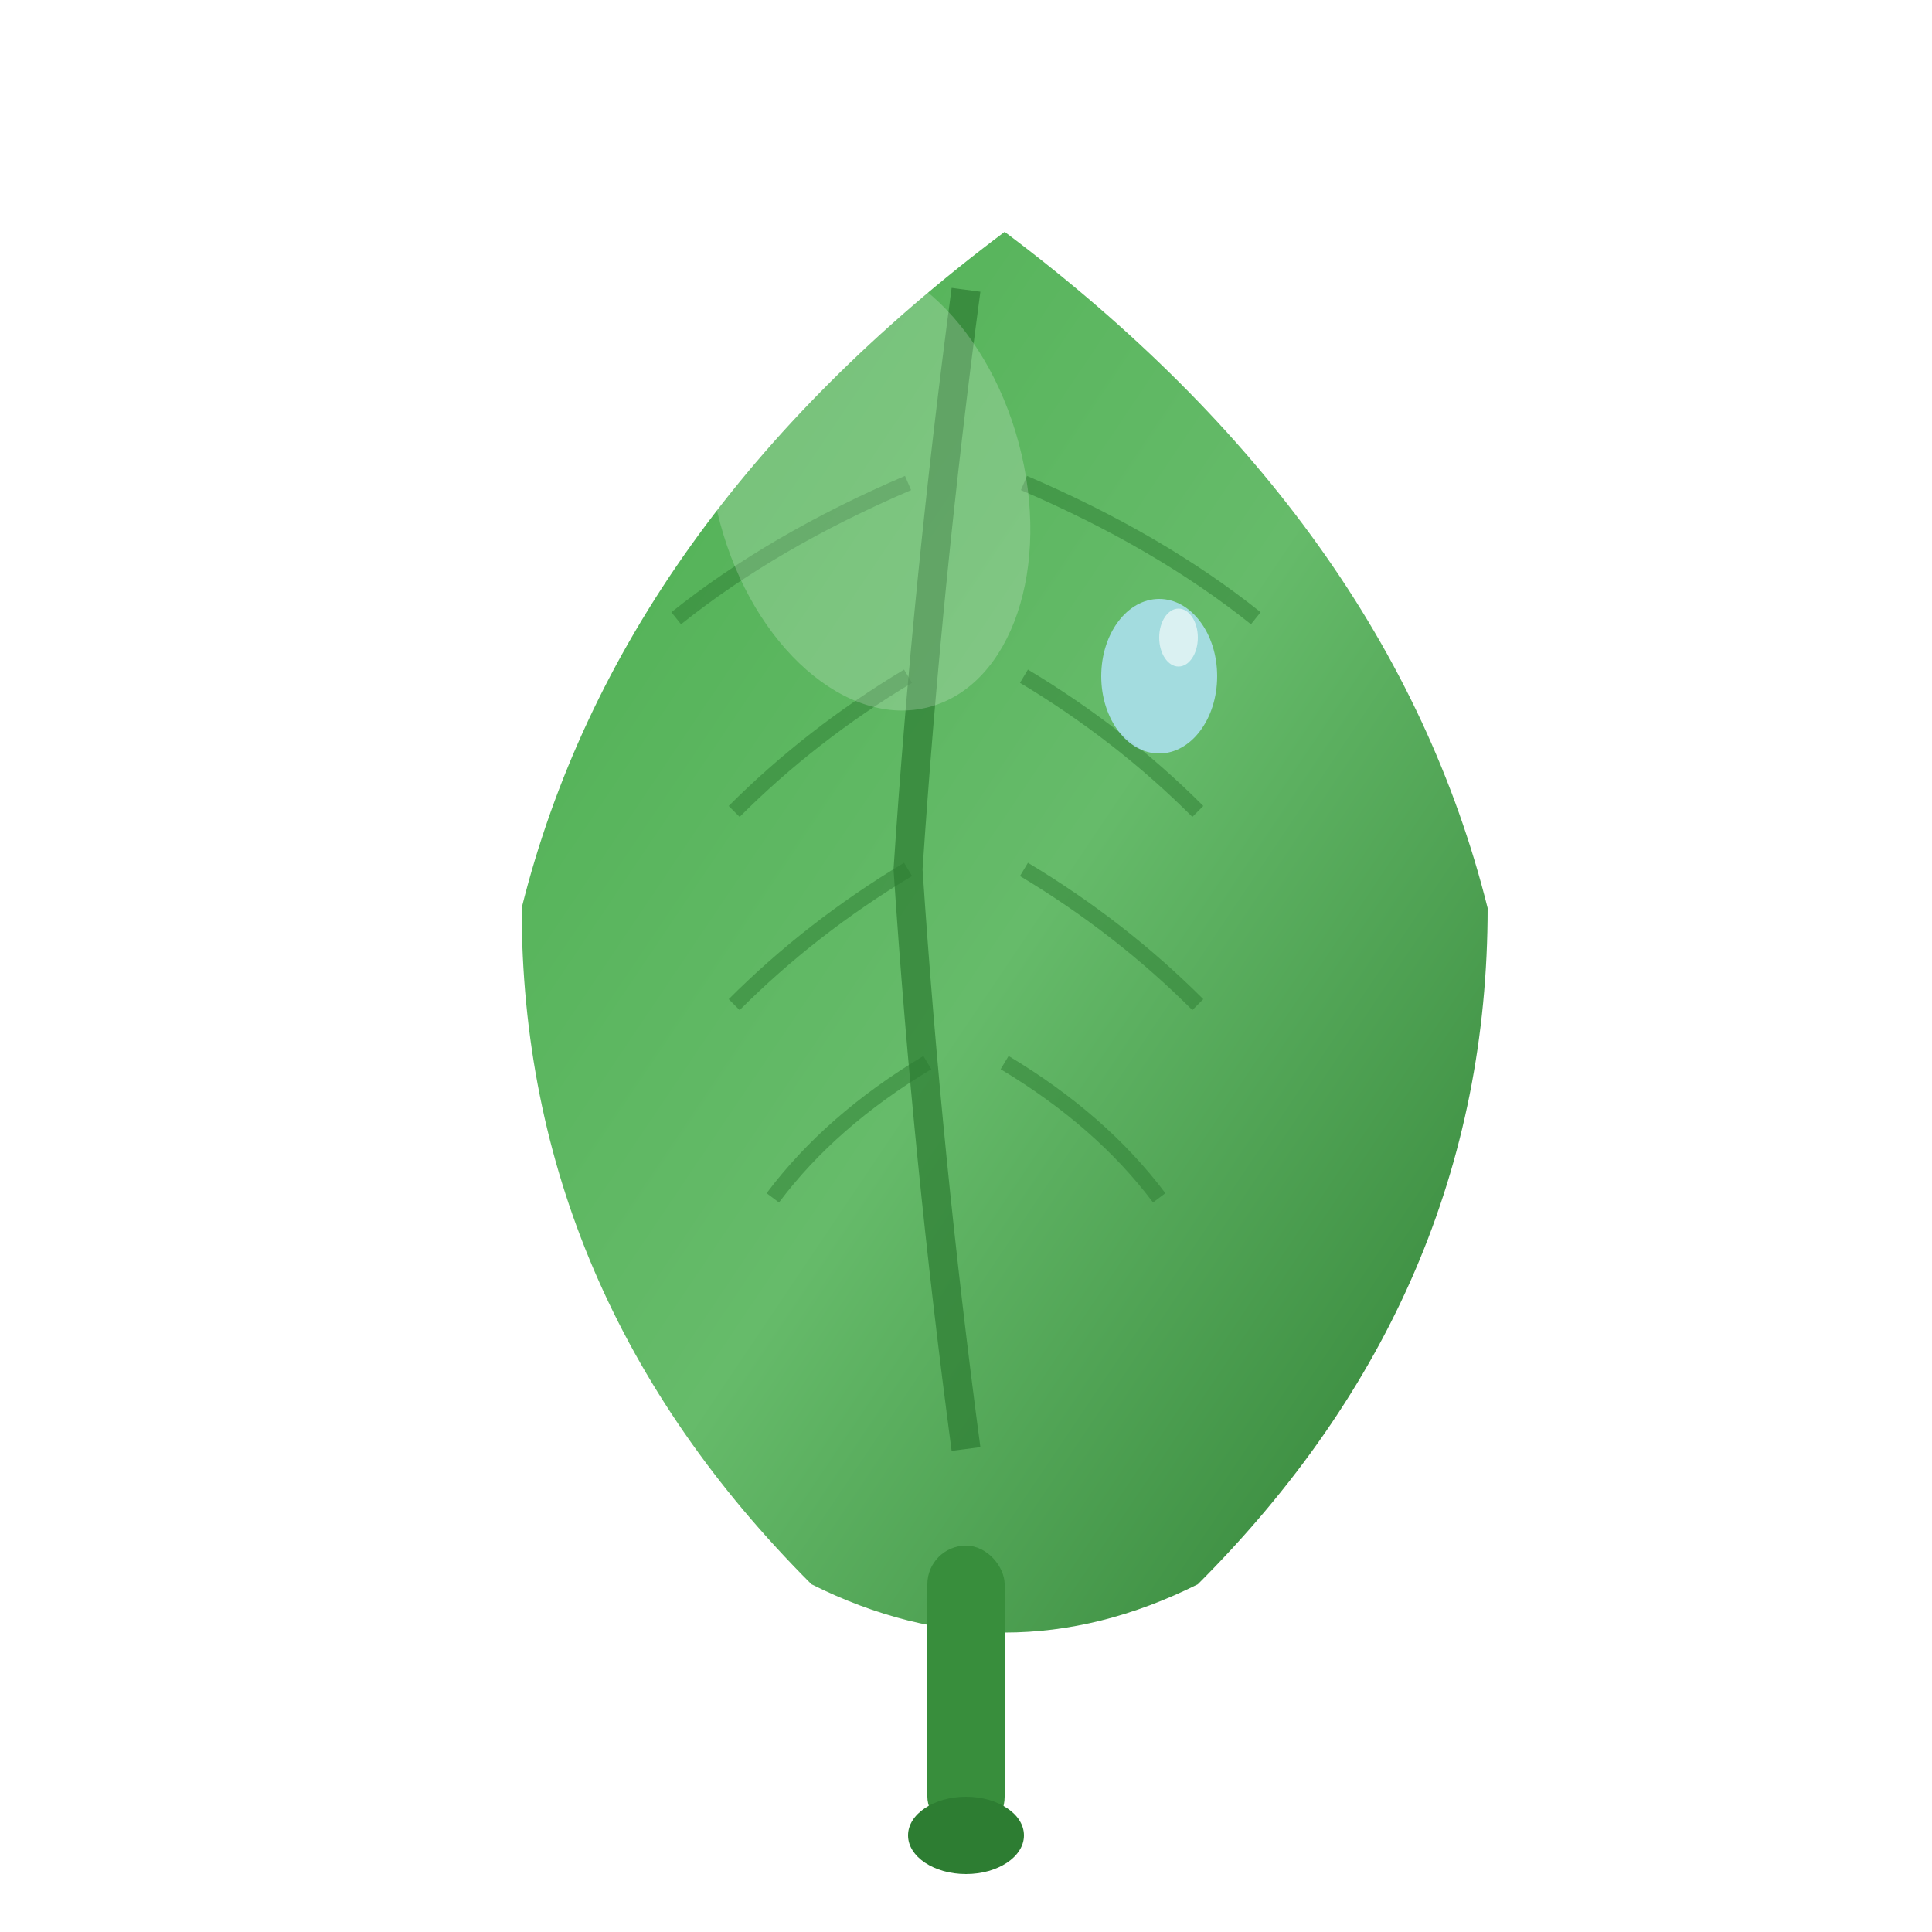 <svg xmlns="http://www.w3.org/2000/svg" viewBox="0 0 100 100" width="100" height="100">
  <defs>
    <linearGradient id="leafGradient" x1="0%" y1="0%" x2="100%" y2="100%">
      <stop offset="0%" style="stop-color:#4caf50;stop-opacity:1" />
      <stop offset="50%" style="stop-color:#66bb6a;stop-opacity:1" />
      <stop offset="100%" style="stop-color:#2d7d32;stop-opacity:1" />
    </linearGradient>
    <filter id="dropShadow" x="-20%" y="-20%" width="140%" height="140%">
      <feGaussianBlur in="SourceAlpha" stdDeviation="2"/>
      <feOffset dx="2" dy="2" result="offset"/>
      <feComponentTransfer>
        <feFuncA type="linear" slope="0.2"/>
      </feComponentTransfer>
      <feMerge> 
        <feMergeNode/>
        <feMergeNode in="SourceGraphic"/> 
      </feMerge>
    </filter>
  </defs>
  
  <!-- Main leaf shape -->
  <path d="M50 10 Q30 25, 25 45 Q25 65, 40 80 Q50 85, 60 80 Q75 65, 75 45 Q70 25, 50 10 Z" 
        fill="url(#leafGradient)" 
        filter="url(#dropShadow)"/>
  
  <!-- Leaf vein (center) -->
  <path d="M50 15 Q48 30, 47 45 Q48 60, 50 75" 
        stroke="#2d7d32" 
        stroke-width="1.5" 
        fill="none" 
        opacity="0.7"/>
  
  <!-- Secondary veins -->
  <path d="M47 25 Q40 28, 35 32" 
        stroke="#2d7d32" 
        stroke-width="0.8" 
        fill="none" 
        opacity="0.5"/>
  <path d="M53 25 Q60 28, 65 32" 
        stroke="#2d7d32" 
        stroke-width="0.8" 
        fill="none" 
        opacity="0.5"/>
  
  <path d="M47 35 Q42 38, 38 42" 
        stroke="#2d7d32" 
        stroke-width="0.8" 
        fill="none" 
        opacity="0.5"/>
  <path d="M53 35 Q58 38, 62 42" 
        stroke="#2d7d32" 
        stroke-width="0.8" 
        fill="none" 
        opacity="0.5"/>
  
  <path d="M47 45 Q42 48, 38 52" 
        stroke="#2d7d32" 
        stroke-width="0.8" 
        fill="none" 
        opacity="0.5"/>
  <path d="M53 45 Q58 48, 62 52" 
        stroke="#2d7d32" 
        stroke-width="0.8" 
        fill="none" 
        opacity="0.5"/>
  
  <path d="M48 55 Q43 58, 40 62" 
        stroke="#2d7d32" 
        stroke-width="0.8" 
        fill="none" 
        opacity="0.5"/>
  <path d="M52 55 Q57 58, 60 62" 
        stroke="#2d7d32" 
        stroke-width="0.8" 
        fill="none" 
        opacity="0.5"/>
  
  <!-- Dewdrop for freshness -->
  <ellipse cx="60" cy="35" rx="3" ry="4" fill="#b3e5fc" opacity="0.8"/>
  <ellipse cx="61" cy="33" rx="1" ry="1.5" fill="white" opacity="0.6"/>
  
  <!-- Small highlight on leaf -->
  <ellipse cx="45" cy="25" rx="8" ry="12" fill="white" opacity="0.2" transform="rotate(-15 45 25)"/>
  
  <!-- Stem -->
  <rect x="48" y="80" width="4" height="15" fill="#388e3c" rx="2"/>
  <ellipse cx="50" cy="95" rx="3" ry="2" fill="#2d7d32"/>
</svg>
